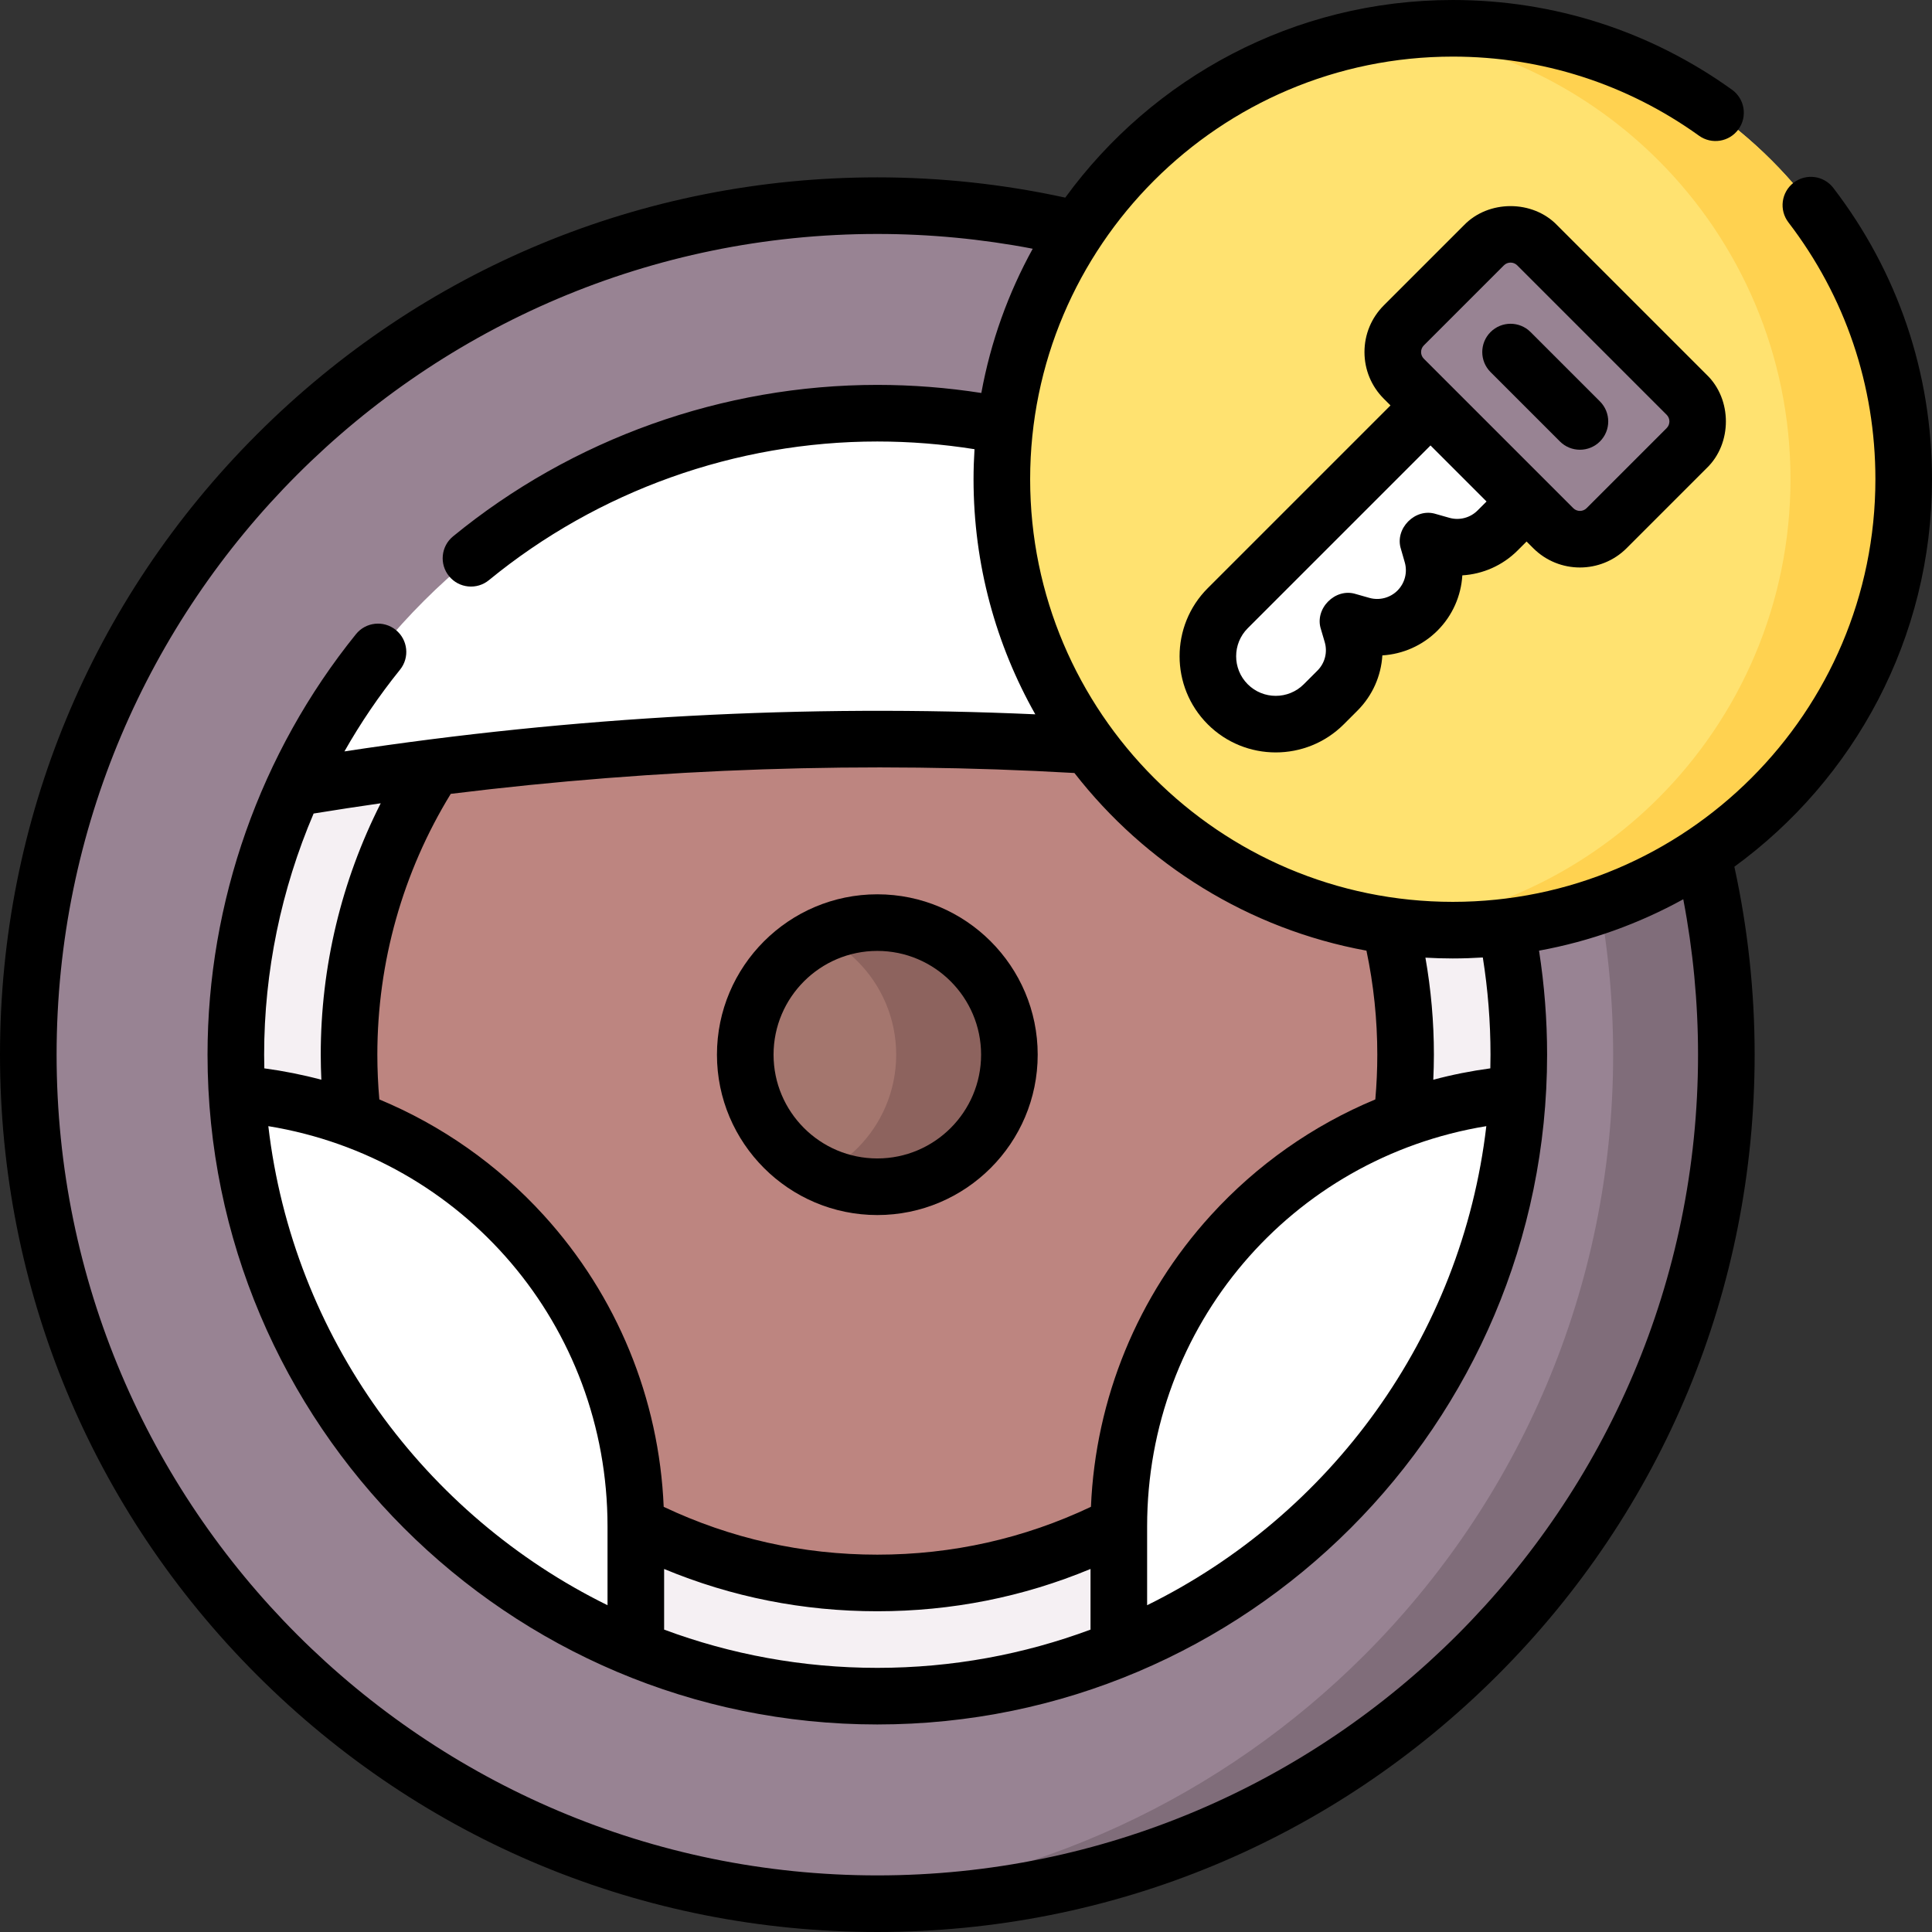 <svg xmlns="http://www.w3.org/2000/svg" id="Capa_1" viewBox="0 0 512 512"><rect x="0" y="0" width="512" height="512" fill="#333333" stroke="none"/><g><g><path d="m232.5 504.5c-124.264 0-225-100.736-225-225 0-124.264 100.736-225 225-225 124.264 0 225 100.736 225 225 0 124.264-100.736 225-225 225z" fill="#988393"></path><path d="m457.5 279.5c0 62.13-25.18 118.38-65.9 159.1s-96.97 65.9-159.1 65.9c-5.04 0-10.04-.17-15-.5 56.15-3.69 106.68-27.98 144.1-65.4 40.72-40.72 65.9-96.97 65.9-159.1s-25.18-118.38-65.9-159.1c-37.42-37.42-87.95-61.71-144.1-65.4 4.96-.33 9.96-.5 15-.5 62.13 0 118.38 25.18 159.1 65.9s65.9 96.97 65.9 159.1z" fill="#806d7a"></path><path d="m232.5 449.5c-93.889 0-170-76.112-170-170 0-93.888 76.112-170 170-170 93.888 0 170 76.112 170 170 0 93.888-76.112 170-170 170z" fill="#fff"></path><path d="m402.5 279.5c0 3.48-.1 6.94-.31 10.38-59.16 4.73-105.69 54.24-105.69 114.62v32.54c-19.76 8.03-41.36 12.46-64 12.46s-44.24-4.43-64-12.46v-32.54c0-60.38-46.53-109.89-105.69-114.62-.21-3.44-.31-6.9-.31-10.38 0-25.2 5.48-49.12 15.33-70.63 103.11-17.36 206.23-17.36 309.34 0 9.85 21.51 15.33 45.43 15.33 70.63z" fill="#bd8580"></path><path d="m402.5 279.5c0 3.48-.1 6.94-.31 10.38-10.73.86-21.04 3.18-30.73 6.79.69-5.63 1.04-11.36 1.04-17.17 0-28.07-8.26-54.22-22.49-76.13 12.39 1.58 24.77 3.41 37.16 5.5 9.85 21.51 15.33 45.43 15.33 70.63z" fill="#f5f0f3"></path><path d="m385 246.5c-65.998 0-119.5-53.502-119.5-119.5 0-65.998 53.502-119.5 119.5-119.5 65.998 0 119.5 53.502 119.5 119.5 0 65.998-53.502 119.5-119.5 119.5z" fill="#ffe270"></path><path d="m504.5 127c0 33-13.38 62.88-35 84.5s-51.5 35-84.5 35c-5.08 0-10.09-.32-15-.94 27-3.38 51.21-15.77 69.5-34.06 21.62-21.62 35-51.5 35-84.5s-13.38-62.88-35-84.5c-18.29-18.29-42.5-30.68-69.5-34.06 4.91-.62 9.92-.94 15-.94 33 0 62.88 13.38 84.5 35s35 51.5 35 84.5z" fill="#ffd250"></path><path d="m446.983 118.757-21.213 21.213c-3.905 3.905-10.237 3.905-14.142 0l-39.598-39.598c-3.905-3.905-3.905-10.237 0-14.142l21.213-21.213c3.905-3.905 10.237-3.905 14.142 0l39.598 39.598c3.905 3.905 3.905 10.237 0 14.142z" fill="#988393"></path><path d="m404.556 132.899-25.456-25.455-53.74 53.74c-7.029 7.029-7.029 18.426 0 25.456 7.029 7.029 18.426 7.029 25.456 0l3.638-3.638c3.909-3.909 5.37-9.64 3.81-14.943l-1.005-3.418 3.589 1.018c5.267 1.493 10.93.02 14.801-3.851 3.885-3.885 5.354-9.572 3.837-14.853l-1.014-3.527 3.589 1.018c5.267 1.493 10.93.02 14.801-3.851z" fill="#fff"></path><path d="m92.5 279.5c0 5.81.35 11.54 1.04 17.17-9.69-3.61-20-5.93-30.73-6.79-.21-3.44-.31-6.9-.31-10.38 0-25.2 5.48-49.12 15.33-70.63 12.39-2.09 24.77-3.92 37.16-5.5-14.23 21.91-22.49 48.06-22.49 76.13z" fill="#f5f0f3"></path><path d="m296.5 404.05v32.99c-19.76 8.03-41.36 12.46-64 12.46s-44.24-4.43-64-12.46v-32.99c19.18 9.88 40.94 15.45 64 15.45s44.82-5.57 64-15.45z" fill="#f5f0f3"></path><path d="m232.5 314.5c-19.33 0-35-15.67-35-35 0-19.33 15.67-35 35-35 19.33 0 35 15.67 35 35 0 19.33-15.67 35-35 35z" fill="#a4766e"></path><path d="m267.5 279.5c0 9.66-3.92 18.42-10.25 24.75s-15.09 10.25-24.75 10.25c-5.36 0-10.45-1.21-15-3.37 3.64-1.73 6.94-4.07 9.75-6.88 6.33-6.33 10.25-15.09 10.25-24.75s-3.92-18.42-10.25-24.75c-2.81-2.81-6.11-5.15-9.75-6.88 4.55-2.16 9.64-3.37 15-3.37 9.66 0 18.42 3.92 24.75 10.25s10.25 15.09 10.25 24.75z" fill="#8d635e"></path></g><g><path d="m232.5 237c-23.435 0-42.5 19.065-42.5 42.5s19.065 42.5 42.5 42.5 42.5-19.065 42.5-42.5-19.065-42.5-42.5-42.5zm0 70c-15.164 0-27.5-12.337-27.5-27.5s12.336-27.5 27.5-27.5 27.5 12.337 27.5 27.5-12.336 27.5-27.5 27.5z"></path><path d="m512 127c0-28.188-9.042-54.882-26.148-77.197-2.52-3.288-7.227-3.911-10.515-1.39-3.287 2.52-3.909 7.228-1.389 10.515 15.08 19.675 23.052 43.214 23.052 68.072 0 61.757-50.243 112-112 112s-112-50.243-112-112 50.243-112 112-112c23.595 0 46.16 7.249 65.256 20.963 3.364 2.416 8.05 1.647 10.467-1.717 2.416-3.364 1.647-8.051-1.717-10.467-21.662-15.556-47.253-23.779-74.006-23.779-42.16 0-79.581 20.656-102.693 52.372-16.272-3.55-33.011-5.372-49.807-5.372-62.103 0-120.489 24.185-164.402 68.098s-68.098 102.298-68.098 164.402 24.184 120.489 68.098 164.402 102.299 68.098 164.402 68.098 120.489-24.185 164.402-68.098 68.098-102.298 68.098-164.402c0-16.798-1.822-33.534-5.373-49.807 31.717-23.112 52.373-60.532 52.373-102.693zm-442 152.5c0-22.06 4.539-43.833 13.115-63.912.025-.004.05-.002.076-.006 5.894-.966 11.798-1.853 17.705-2.705-10.419 20.553-15.896 43.329-15.896 66.623 0 2.213.062 4.429.16 6.64-4.947-1.319-9.994-2.323-15.114-3.015-.027-1.206-.046-2.413-.046-3.625zm91 125v20.898c-48.455-23.843-83.377-71.121-89.89-126.954 51.702 8.437 89.89 52.884 89.89 106.056zm15 11.294c17.879 7.438 36.846 11.206 56.5 11.206 19.669 0 38.63-3.774 56.5-11.213v16.075c-17.606 6.551-36.641 10.138-56.5 10.138s-38.894-3.587-56.5-10.137zm217.89-117.35c-6.513 55.833-41.434 103.111-89.89 126.954v-20.898c0-53.169 38.189-97.617 89.89-106.056zm-.926-44.701c1.347 8.462 2.036 17.121 2.036 25.757 0 1.212-.019 2.419-.046 3.625-5.12.691-10.169 1.696-15.116 3.016.098-2.211.162-4.427.162-6.64 0-8.644-.761-17.255-2.246-25.711 2.399.136 4.814.211 7.246.211 2.675-.001 5.329-.094 7.964-.258zm-30.838-1.811c1.906 9.018 2.874 18.27 2.874 27.568 0 3.967-.179 7.942-.525 11.861-16.451 6.839-31.354 17.26-43.599 30.715-19.391 21.308-30.559 48.565-31.762 77.245-17.738 8.406-36.77 12.679-56.614 12.679-19.828 0-38.868-4.269-56.613-12.675-1.202-28.684-12.373-55.947-31.769-77.257-12.243-13.451-27.142-23.868-43.588-30.706-.346-3.918-.529-7.894-.529-11.863 0-24.504 6.732-48.366 19.454-69.119 55.034-6.806 110.469-8.669 165.278-5.528 18.797 24.155 46.111 41.367 77.393 47.08zm87.874 27.568c0 119.93-97.57 217.5-217.5 217.5s-217.5-97.57-217.5-217.5 97.57-217.5 217.5-217.5c13.862 0 27.678 1.326 41.187 3.913-6.47 11.742-11.136 24.609-13.622 38.23-9.082-1.416-18.323-2.143-27.565-2.143-40.917 0-80.848 14.258-112.438 40.147-3.204 2.625-3.672 7.351-1.047 10.555 2.637 3.218 7.371 3.66 10.555 1.047 28.916-23.698 65.471-36.749 102.93-36.749 8.641 0 17.277.693 25.757 2.042-.164 2.633-.257 5.285-.257 7.958 0 22.625 5.954 43.883 16.367 62.302-60.815-2.737-122.294.569-183.089 9.829 4.304-7.578 9.22-14.827 14.731-21.651 2.603-3.223 2.1-7.944-1.123-10.547-3.222-2.602-7.945-2.1-10.547 1.123-25.368 31.411-39.339 70.99-39.339 111.444 0 97.874 79.626 177.5 177.5 177.5s177.5-79.626 177.5-177.5c0-9.237-.725-18.5-2.138-27.566 13.618-2.486 26.484-7.152 38.224-13.621 2.586 13.509 3.914 27.324 3.914 41.187z"></path><path d="m320.057 191.943c4.972 4.972 11.5 7.457 18.031 7.456 6.529 0 13.061-2.486 18.031-7.456l3.638-3.639c3.97-3.971 6.252-9.19 6.581-14.617 5.428-.332 10.653-2.617 14.614-6.577 3.969-3.97 6.253-9.2 6.58-14.635 5.435-.328 10.668-2.613 14.634-6.579l2.39-2.39 1.768 1.768c3.412 3.411 7.893 5.117 12.375 5.117 4.48 0 8.963-1.706 12.374-5.117l21.213-21.213c6.789-6.514 6.789-18.236 0-24.75l-39.598-39.598c-6.514-6.788-18.235-6.788-24.749 0l-21.213 21.213c-3.306 3.306-5.126 7.7-5.126 12.375s1.82 9.069 5.126 12.375l1.767 1.767-48.436 48.436c-9.942 9.944-9.942 26.121 0 36.064zm57.276-100.409 21.213-21.213c.975-.975 2.561-.975 3.536 0l39.598 39.598c.975.975.975 2.561 0 3.535l-21.213 21.213c-.975.976-2.561.974-3.536 0l-39.598-39.598c-.975-.974-.975-2.56 0-3.535zm-46.669 74.953 48.437-48.436 14.849 14.849-2.39 2.39c-1.948 1.947-4.806 2.688-7.452 1.939l-3.589-1.018c-5.435-1.728-11.002 3.859-9.254 9.288l1.013 3.525c.764 2.657.023 5.522-1.932 7.478-1.947 1.947-4.805 2.689-7.452 1.939l-3.589-1.018c-5.455-1.735-11.03 3.896-9.241 9.333l1.005 3.417c.786 2.672.05 5.555-1.918 7.523l-3.638 3.638c-4.095 4.096-10.756 4.094-14.85 0s-4.093-10.753.001-14.847z"></path><path d="m413.396 116.99c2.929 2.928 7.678 2.929 10.606-.001 2.929-2.929 2.929-7.677 0-10.606l-18.385-18.385c-2.929-2.928-7.678-2.929-10.606.001-2.929 2.929-2.929 7.677 0 10.606z"></path></g></g></svg>